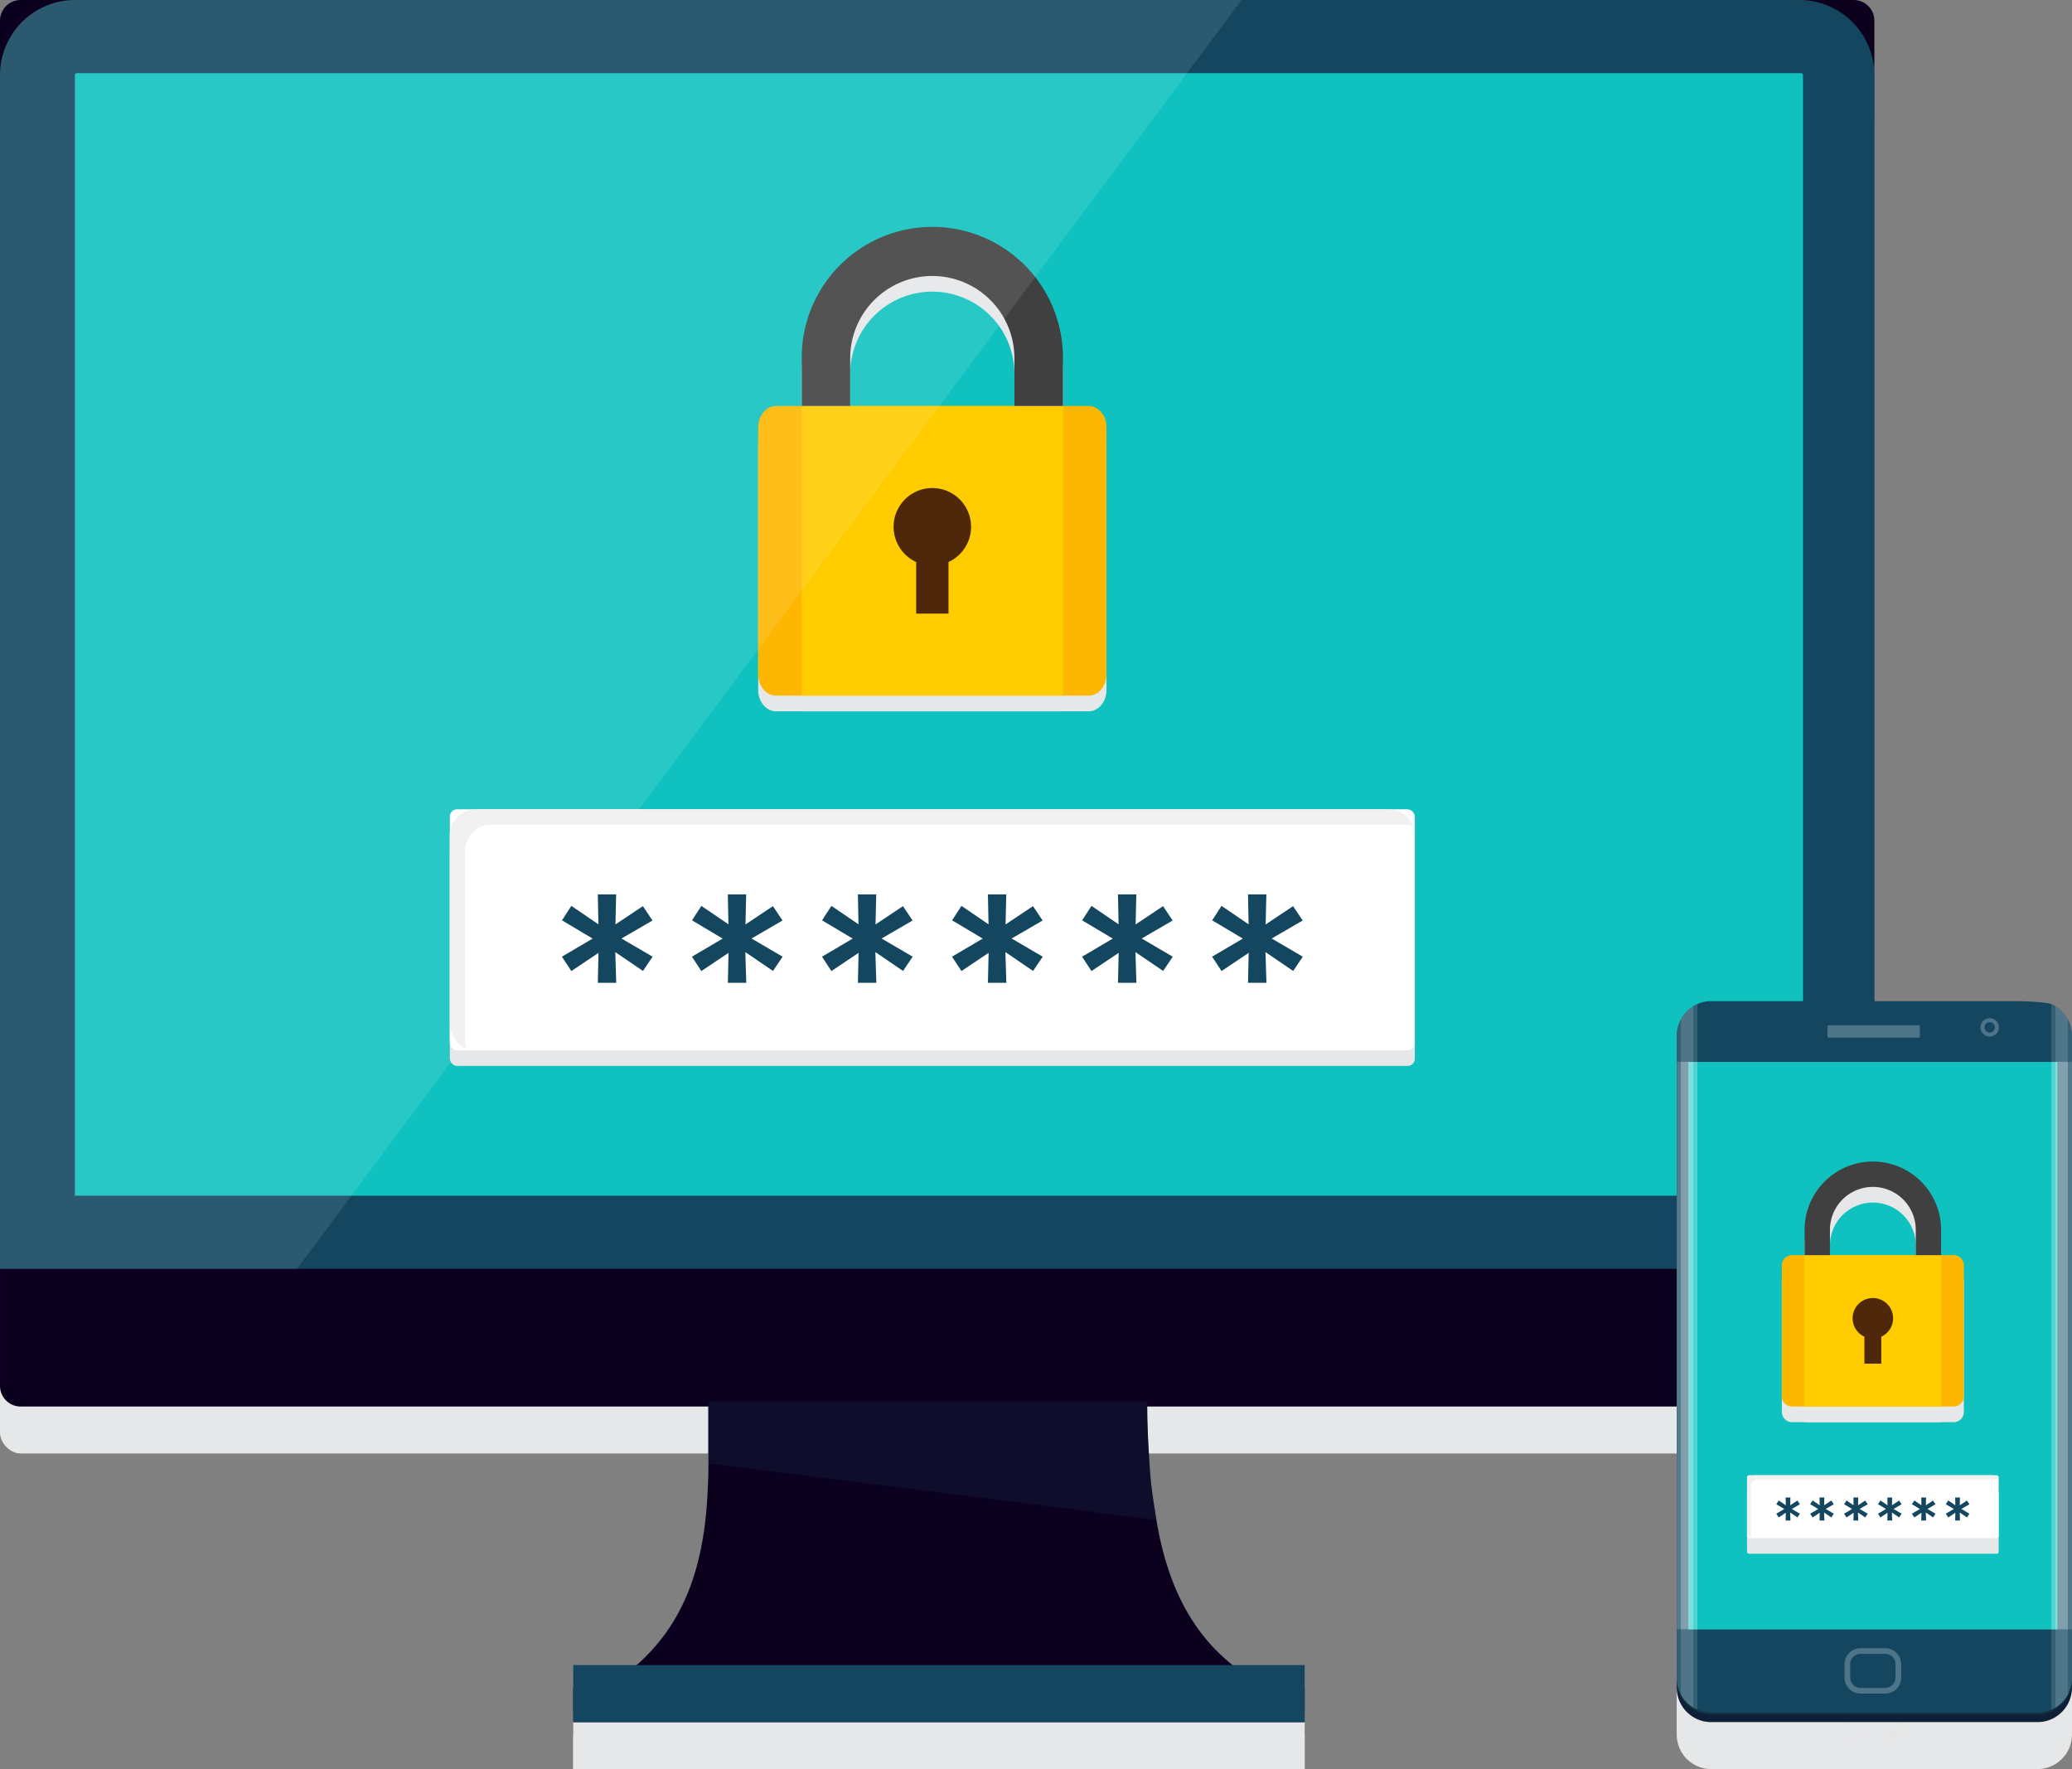 <svg xmlns="http://www.w3.org/2000/svg" width="480.988" height="410.586" viewBox="0 0 480.988 410.586">
  <rect x="0" y="0" width="480.988" height="410.586" fill="#808080" stroke="none"/>
  <g id="Group_23606" data-name="Group 23606" transform="translate(-633.812 -936.194)">
    <g id="Group_23580" data-name="Group 23580" transform="translate(633.812 936.194)">
      <g id="Group_23563" data-name="Group 23563" transform="translate(0 10.9)" style="mix-blend-mode: multiply;isolation: isolate">
        <path id="Path_67815" data-name="Path 67815" d="M805.819,1059.135l-.029-.247c-.585-3.579-1.221-7.391-1.482-11.34-.345-5.1-.643-10.432-.643-16.006v-.1c0-1.228.632-2.507.665-3.815H701.015c.058,1.3.763,2.707.763,3.917v14.635c0,21.95-4.636,40.227-24.014,51.985h-7.329V1106H840.228v-7.834h-8.161C816.124,1090.321,808.737,1076.619,805.819,1059.135Z" transform="translate(-537.365 -706.311)" fill="#e6e7e8"/>
        <rect id="Rectangle_4746" data-name="Rectangle 4746" width="169.793" height="13.236" transform="translate(133.069 386.45)" fill="#e6e7e8"/>
        <rect id="Rectangle_4747" data-name="Rectangle 4747" width="435.109" height="326.443" rx="4.798" transform="translate(0.001 0.001)" fill="#e6e7e8"/>
        <path id="Path_67816" data-name="Path 67816" d="M1051.486,939.194H651.249a17.439,17.439,0,0,0-17.437,17.437v277.047h435.111V956.631A17.439,17.439,0,0,0,1051.486,939.194Z" transform="translate(-633.812 -939.194)" fill="#e6e7e8"/>
        <path id="Path_67817" data-name="Path 67817" d="M1039.293,943.867H639.052a.457.457,0,0,0-.454.458V1204.4h401.153V944.325A.454.454,0,0,0,1039.293,943.867Z" transform="translate(-621.208 -926.887)" fill="#e6e7e8"/>
        <path id="Path_67818" data-name="Path 67818" d="M780.948,1028.7H679.061v.04c0,4.825.091,9.8.054,14.349l103.98,13.146h0c-.614-3.92-1.246-7.59-1.5-11.529C781.242,1039.615,780.872,1034.277,780.948,1028.7Z" transform="translate(-514.649 -703.472)" fill="#e6e7e8" opacity="0.2"/>
        <path id="Path_67819" data-name="Path 67819" d="M763.1,971.036c0-2.7-1.864-4.909-4.131-4.909H686.383c-2.271,0-4.131,2.206-4.131,4.909v57.409c0,2.7,1.86,4.909,4.131,4.909h72.583c2.267,0,4.131-2.206,4.131-4.909Z" transform="translate(-506.245 -868.266)" fill="#e6e7e8"/>
        <rect id="Rectangle_4748" data-name="Rectangle 4748" width="60.632" height="67.224" transform="translate(186.113 97.863)" fill="#e6e7e8"/>
        <path id="Path_67820" data-name="Path 67820" d="M708.888,980.361a8.993,8.993,0,1,1-8.993-8.993A8.992,8.992,0,0,1,708.888,980.361Z" transform="translate(-483.466 -854.464)" fill="#e6e7e8"/>
        <rect id="Rectangle_4749" data-name="Rectangle 4749" width="7.507" height="12.901" transform="translate(212.673 133.146)" fill="#e6e7e8"/>
        <path id="Path_67821" data-name="Path 67821" d="M745.666,996.251H734.4V985a19.058,19.058,0,0,0-38.115,0v11.249H685.034V985a30.316,30.316,0,0,1,60.632,0Z" transform="translate(-498.919 -898.391)" fill="#e6e7e8"/>
        <path id="Path_67822" data-name="Path 67822" d="M763.1,970.036c0-2.7-1.864-4.909-4.131-4.909H686.383c-2.271,0-4.131,2.205-4.131,4.909v57.409c0,2.7,1.86,4.909,4.131,4.909h72.583c2.267,0,4.131-2.206,4.131-4.909Z" transform="translate(-506.245 -870.899)" fill="#e6e7e8"/>
        <rect id="Rectangle_4750" data-name="Rectangle 4750" width="60.632" height="67.224" transform="translate(186.113 94.229)" fill="#e6e7e8"/>
        <path id="Path_67823" data-name="Path 67823" d="M708.888,979.361a8.993,8.993,0,1,1-8.993-8.993A8.992,8.992,0,0,1,708.888,979.361Z" transform="translate(-483.466 -857.097)" fill="#e6e7e8"/>
        <rect id="Rectangle_4751" data-name="Rectangle 4751" width="7.507" height="12.901" transform="translate(212.673 129.512)" fill="#e6e7e8"/>
        <path id="Path_67824" data-name="Path 67824" d="M745.666,995.252H734.4V984a19.058,19.058,0,0,0-38.115,0v11.25H685.034V984a30.316,30.316,0,0,1,60.632,0Z" transform="translate(-498.919 -901.024)" fill="#e6e7e8"/>
        <path id="Path_67825" data-name="Path 67825" d="M922.01,939.194H651.249a17.439,17.439,0,0,0-17.437,17.437v277.047h68.953Z" transform="translate(-633.812 -939.194)" fill="#e6e7e8" opacity="0.1"/>
        <rect id="Rectangle_4752" data-name="Rectangle 4752" width="224.001" height="55.925" rx="1.676" transform="translate(104.429 191.467)" fill="#e6e7e8"/>
        <path id="Path_67826" data-name="Path 67826" d="M666.085,1045.258V1001.51a6.087,6.087,0,0,1,6.09-6.086H884a6.016,6.016,0,0,1,2.147.407,6.079,6.079,0,0,0-5.679-3.942H668.639a6.09,6.09,0,0,0-6.086,6.09v43.747a6.074,6.074,0,0,0,3.939,5.679A6.093,6.093,0,0,1,666.085,1045.258Z" transform="translate(-558.123 -800.422)" fill="#e6e7e8"/>
        <path id="Path_67827" data-name="Path 67827" d="M707.357,1003.388l-2.229-3.333-6.368,4.239.161-6.971h-4.259l.14,6.951-6.287-4.28-2.169,3.354,7.111,4.239-7.131,4.2,2.189,3.334,6.307-4.219-.16,6.95h4.279l-.222-7.131,6.428,4.38,2.229-3.314-7.21-4.219Z" transform="translate(-495.515 -786.113)" fill="#e6e7e8"/>
        <path id="Path_67828" data-name="Path 67828" d="M699.049,1003.388l-2.23-3.333-6.367,4.239.16-6.971h-4.259l.141,6.951-6.288-4.28-2.169,3.354,7.11,4.239-7.13,4.2,2.189,3.334,6.308-4.219-.161,6.95h4.279l-.221-7.131,6.428,4.38,2.23-3.314-7.211-4.219Z" transform="translate(-517.395 -786.113)" fill="#e6e7e8"/>
        <path id="Path_67829" data-name="Path 67829" d="M690.742,1003.388l-2.23-3.333-6.367,4.239.159-6.971h-4.258l.141,6.951-6.286-4.28-2.169,3.354,7.11,4.239-7.132,4.2,2.191,3.334,6.307-4.219-.161,6.95h4.278l-.219-7.131,6.426,4.38,2.231-3.314-7.212-4.219Z" transform="translate(-539.274 -786.113)" fill="#e6e7e8"/>
        <path id="Path_67830" data-name="Path 67830" d="M732.281,1003.388l-2.229-3.333-6.368,4.239.161-6.971h-4.259l.14,6.951-6.287-4.28-2.169,3.354,7.111,4.239-7.131,4.2,2.189,3.334,6.307-4.219-.16,6.95h4.279l-.222-7.131,6.428,4.38,2.229-3.314-7.21-4.219Z" transform="translate(-429.878 -786.113)" fill="#e6e7e8"/>
        <path id="Path_67831" data-name="Path 67831" d="M723.973,1003.388l-2.23-3.333-6.366,4.239.16-6.971h-4.259l.142,6.951-6.288-4.28-2.169,3.354,7.11,4.239-7.13,4.2,2.189,3.334,6.308-4.219-.161,6.95h4.279l-.221-7.131,6.428,4.38,2.23-3.314-7.211-4.219Z" transform="translate(-451.757 -786.113)" fill="#e6e7e8"/>
        <path id="Path_67832" data-name="Path 67832" d="M715.666,1003.388l-2.23-3.333-6.367,4.239.159-6.971h-4.258l.141,6.951-6.287-4.28-2.169,3.354,7.11,4.239-7.132,4.2,2.191,3.334,6.307-4.219-.161,6.95h4.278l-.219-7.131,6.426,4.38,2.231-3.314-7.212-4.219Z" transform="translate(-473.637 -786.113)" fill="#e6e7e8"/>
        <rect id="Rectangle_4753" data-name="Rectangle 4753" width="224.001" height="55.925" rx="1.676" transform="translate(104.429 187.834)" fill="#e6e7e8"/>
        <path id="Path_67833" data-name="Path 67833" d="M666.085,1044.258V1000.51a6.087,6.087,0,0,1,6.09-6.086H884a6.016,6.016,0,0,1,2.147.407,6.079,6.079,0,0,0-5.679-3.942H668.639a6.09,6.09,0,0,0-6.086,6.09v43.747a6.074,6.074,0,0,0,3.939,5.679A6.091,6.091,0,0,1,666.085,1044.258Z" transform="translate(-558.123 -803.055)" fill="#e6e7e8"/>
        <path id="Path_67834" data-name="Path 67834" d="M707.357,1002.388l-2.229-3.333-6.368,4.239.161-6.971h-4.259l.14,6.951-6.287-4.28-2.169,3.354,7.111,4.239-7.131,4.2,2.189,3.334,6.307-4.219-.16,6.95h4.279l-.222-7.131,6.428,4.38,2.229-3.314-7.21-4.219Z" transform="translate(-495.515 -788.746)" fill="#e6e7e8"/>
        <path id="Path_67835" data-name="Path 67835" d="M699.049,1002.388l-2.23-3.333-6.367,4.239.16-6.971h-4.259l.141,6.951-6.288-4.28-2.169,3.354,7.11,4.239-7.13,4.2,2.189,3.334,6.308-4.219-.161,6.95h4.279l-.221-7.131,6.428,4.38,2.23-3.314-7.211-4.219Z" transform="translate(-517.395 -788.746)" fill="#e6e7e8"/>
        <path id="Path_67836" data-name="Path 67836" d="M690.742,1002.388l-2.23-3.333-6.367,4.239.159-6.971h-4.258l.141,6.951-6.286-4.28-2.169,3.354,7.11,4.239-7.132,4.2,2.191,3.334,6.307-4.219-.161,6.95h4.278l-.219-7.131,6.426,4.38,2.231-3.314-7.212-4.219Z" transform="translate(-539.274 -788.746)" fill="#e6e7e8"/>
        <path id="Path_67837" data-name="Path 67837" d="M732.281,1002.388l-2.229-3.333-6.368,4.239.161-6.971h-4.259l.14,6.951-6.287-4.28-2.169,3.354,7.111,4.239-7.131,4.2,2.189,3.334,6.307-4.219-.16,6.95h4.279l-.222-7.131,6.428,4.38,2.229-3.314-7.21-4.219Z" transform="translate(-429.878 -788.746)" fill="#e6e7e8"/>
        <path id="Path_67838" data-name="Path 67838" d="M723.973,1002.388l-2.23-3.333-6.366,4.239.16-6.971h-4.259l.142,6.951-6.288-4.28-2.169,3.354,7.11,4.239-7.13,4.2,2.189,3.334,6.308-4.219-.161,6.95h4.279l-.221-7.131,6.428,4.38,2.23-3.314-7.211-4.219Z" transform="translate(-451.757 -788.746)" fill="#e6e7e8"/>
        <path id="Path_67839" data-name="Path 67839" d="M715.666,1002.388l-2.23-3.333-6.367,4.239.159-6.971h-4.258l.141,6.951-6.287-4.28-2.169,3.354,7.11,4.239-7.132,4.2,2.191,3.334,6.307-4.219-.161,6.95h4.278l-.219-7.131,6.426,4.38,2.231-3.314-7.212-4.219Z" transform="translate(-473.637 -788.746)" fill="#e6e7e8"/>
      </g>
      <g id="Group_23579" data-name="Group 23579">
        <g id="Group_23578" data-name="Group 23578">
          <path id="Path_67840" data-name="Path 67840" d="M805.819,1056.135l-.029-.247c-.585-3.579-1.221-7.391-1.482-11.34-.345-5.1-.643-10.432-.643-16.006v-.1c0-1.228.632-2.507.665-3.815H701.015c.058,1.3.763,2.707.763,3.917v14.636c0,21.95-4.636,40.227-24.014,51.984h-7.329V1103H840.228v-7.834h-8.161C816.124,1087.321,808.737,1073.619,805.819,1056.135Z" transform="translate(-537.365 -703.311)" fill="#0c001f"/>
          <path id="Path_77989" data-name="Path 77989" d="M0,0H169.793V13.236H0Z" transform="translate(133.069 386.45)" fill="#14475f"/>
          <path id="Path_77988" data-name="Path 77988" d="M4.8,0H430.31a4.8,4.8,0,0,1,4.8,4.8V321.645a4.8,4.8,0,0,1-4.8,4.8H4.8a4.8,4.8,0,0,1-4.8-4.8V4.8A4.8,4.8,0,0,1,4.8,0Z" transform="translate(0.001 0.001)" fill="#0c001f"/>
          <path id="Path_67841" data-name="Path 67841" d="M1051.486,936.194H651.249a17.439,17.439,0,0,0-17.437,17.437v277.047h435.111V953.631A17.439,17.439,0,0,0,1051.486,936.194Z" transform="translate(-633.812 -936.194)" fill="#14475f"/>
          <path id="Path_67842" data-name="Path 67842" d="M1039.293,940.867H639.052a.457.457,0,0,0-.454.458V1201.4h401.153V941.324A.454.454,0,0,0,1039.293,940.867Z" transform="translate(-621.208 -923.887)" fill="#0fc2bf"/>
          <path id="Path_67843" data-name="Path 67843" d="M780.948,1025.7H679.061v.04c0,4.825.091,9.8.054,14.349l103.98,13.146h0c-.614-3.92-1.246-7.59-1.5-11.529C781.242,1036.615,780.872,1031.277,780.948,1025.7Z" transform="translate(-514.649 -700.472)" fill="#14475f" opacity="0.2"/>
          <g id="Group_23572" data-name="Group 23572" transform="translate(176.007 52.664)">
            <g id="Group_23564" data-name="Group 23564" transform="translate(0 3.633)" style="mix-blend-mode: multiply;isolation: isolate">
              <path id="Path_67844" data-name="Path 67844" d="M763.1,968.036c0-2.7-1.864-4.909-4.131-4.909H686.383c-2.271,0-4.131,2.206-4.131,4.909v57.409c0,2.7,1.86,4.909,4.131,4.909h72.583c2.267,0,4.131-2.206,4.131-4.909Z" transform="translate(-682.252 -921.563)" fill="#e6e7e8"/>
              <rect id="Rectangle_4756" data-name="Rectangle 4756" width="60.632" height="67.224" transform="translate(10.107 41.565)" fill="#e6e7e8"/>
              <path id="Path_67845" data-name="Path 67845" d="M708.888,977.361a8.993,8.993,0,1,1-8.993-8.993A8.992,8.992,0,0,1,708.888,977.361Z" transform="translate(-659.472 -907.761)" fill="#e6e7e8"/>
              <rect id="Rectangle_4757" data-name="Rectangle 4757" width="7.507" height="12.901" transform="translate(36.666 76.848)" fill="#e6e7e8"/>
              <path id="Path_67846" data-name="Path 67846" d="M745.666,993.251H734.4V982a19.058,19.058,0,0,0-38.115,0v11.249H685.034V982a30.316,30.316,0,0,1,60.632,0Z" transform="translate(-674.926 -951.688)" fill="#e6e7e8"/>
            </g>
            <g id="Group_23571" data-name="Group 23571">
              <g id="Group_23570" data-name="Group 23570">
                <g id="Group_23565" data-name="Group 23565" transform="translate(0 41.564)">
                  <path id="Path_67847" data-name="Path 67847" d="M763.1,967.036c0-2.7-1.864-4.909-4.131-4.909H686.383c-2.271,0-4.131,2.206-4.131,4.909v57.409c0,2.7,1.86,4.909,4.131,4.909h72.583c2.267,0,4.131-2.206,4.131-4.909Z" transform="translate(-682.252 -962.127)" fill="#fdb700"/>
                </g>
                <g id="Group_23566" data-name="Group 23566" transform="translate(10.107 41.565)">
                  <rect id="Rectangle_4758" data-name="Rectangle 4758" width="60.632" height="67.224" fill="#fc0"/>
                </g>
                <g id="Group_23569" data-name="Group 23569" transform="translate(31.43 60.607)">
                  <g id="Group_23568" data-name="Group 23568">
                    <g id="Group_23567" data-name="Group 23567">
                      <path id="Path_67848" data-name="Path 67848" d="M708.888,976.361a8.993,8.993,0,1,1-8.993-8.993A8.992,8.992,0,0,1,708.888,976.361Z" transform="translate(-690.902 -967.368)" fill="#4f280b"/>
                    </g>
                    <rect id="Rectangle_4759" data-name="Rectangle 4759" width="7.507" height="12.901" transform="translate(5.236 16.242)" fill="#4f280b"/>
                  </g>
                </g>
                <path id="Path_67849" data-name="Path 67849" d="M745.666,992.251H734.4V981a19.058,19.058,0,0,0-38.115,0v11.249H685.034V981a30.316,30.316,0,0,1,60.632,0Z" transform="translate(-674.926 -950.688)" fill="#404041"/>
              </g>
            </g>
          </g>
          <path id="Path_67850" data-name="Path 67850" d="M922.01,936.194H651.249a17.439,17.439,0,0,0-17.437,17.437v277.047h68.953Z" transform="translate(-633.812 -936.194)" fill="#fff" opacity="0.1"/>
          <g id="Group_23577" data-name="Group 23577" transform="translate(104.429 187.834)">
            <g id="Group_23573" data-name="Group 23573" transform="translate(0 3.633)" style="mix-blend-mode: multiply;isolation: isolate">
              <rect id="Rectangle_4760" data-name="Rectangle 4760" width="224.001" height="55.925" rx="1.676" transform="translate(0 0)" fill="#e6e7e8"/>
              <path id="Path_67851" data-name="Path 67851" d="M666.085,1042.258V998.51a6.087,6.087,0,0,1,6.09-6.086H884a6.016,6.016,0,0,1,2.147.407,6.079,6.079,0,0,0-5.679-3.943H668.639a6.09,6.09,0,0,0-6.086,6.09v43.747a6.074,6.074,0,0,0,3.939,5.679A6.093,6.093,0,0,1,666.085,1042.258Z" transform="translate(-662.552 -988.889)" fill="#e6e7e8"/>
              <path id="Path_67852" data-name="Path 67852" d="M707.357,1000.388l-2.229-3.333-6.368,4.239.161-6.971h-4.259l.14,6.951-6.287-4.28-2.169,3.354,7.111,4.239-7.131,4.2,2.189,3.334,6.307-4.219-.16,6.95h4.279l-.222-7.131,6.428,4.38,2.229-3.314-7.21-4.219Z" transform="translate(-599.944 -974.58)" fill="#e6e7e8"/>
              <path id="Path_67853" data-name="Path 67853" d="M699.049,1000.388l-2.23-3.333-6.367,4.239.16-6.971h-4.259l.141,6.951-6.288-4.28-2.169,3.354,7.11,4.239-7.13,4.2,2.189,3.334,6.308-4.219-.161,6.95h4.279l-.221-7.131,6.428,4.38,2.23-3.314-7.211-4.219Z" transform="translate(-621.824 -974.58)" fill="#e6e7e8"/>
              <path id="Path_67854" data-name="Path 67854" d="M690.742,1000.388l-2.23-3.333-6.367,4.239.159-6.971h-4.258l.141,6.951-6.286-4.28-2.169,3.354,7.11,4.239-7.132,4.2,2.191,3.334,6.307-4.219-.161,6.95h4.278l-.219-7.131,6.426,4.38,2.231-3.314-7.212-4.219Z" transform="translate(-643.703 -974.58)" fill="#e6e7e8"/>
              <path id="Path_67855" data-name="Path 67855" d="M732.281,1000.388l-2.229-3.333-6.368,4.239.161-6.971h-4.259l.14,6.951-6.287-4.28-2.169,3.354,7.111,4.239-7.131,4.2,2.189,3.334,6.307-4.219-.16,6.95h4.279l-.222-7.131,6.428,4.38,2.229-3.314-7.21-4.219Z" transform="translate(-534.307 -974.58)" fill="#e6e7e8"/>
              <path id="Path_67856" data-name="Path 67856" d="M723.973,1000.388l-2.23-3.333-6.366,4.239.16-6.971h-4.259l.142,6.951-6.288-4.28-2.169,3.354,7.11,4.239-7.13,4.2,2.189,3.334,6.308-4.219-.161,6.95h4.279l-.221-7.131,6.428,4.38,2.23-3.314-7.211-4.219Z" transform="translate(-556.186 -974.58)" fill="#e6e7e8"/>
              <path id="Path_67857" data-name="Path 67857" d="M715.666,1000.388l-2.23-3.333-6.367,4.239.159-6.971h-4.258l.141,6.951-6.287-4.28-2.169,3.354,7.11,4.239-7.132,4.2,2.191,3.334,6.307-4.219-.161,6.95h4.278l-.219-7.131,6.426,4.38,2.231-3.314-7.212-4.219Z" transform="translate(-578.066 -974.58)" fill="#e6e7e8"/>
            </g>
            <g id="Group_23576" data-name="Group 23576">
              <g id="Group_23575" data-name="Group 23575">
                <rect id="Rectangle_4761" data-name="Rectangle 4761" width="224.001" height="55.925" rx="1.676" transform="translate(0 0)" fill="#fff"/>
                <path id="Path_67858" data-name="Path 67858" d="M666.085,1041.258V997.51a6.087,6.087,0,0,1,6.09-6.086H884a6.016,6.016,0,0,1,2.147.407,6.079,6.079,0,0,0-5.679-3.942H668.639a6.09,6.09,0,0,0-6.086,6.09v43.747a6.074,6.074,0,0,0,3.939,5.679A6.093,6.093,0,0,1,666.085,1041.258Z" transform="translate(-662.552 -987.889)" fill="#f1f1f2"/>
                <g id="Group_23574" data-name="Group 23574" transform="translate(26.007 19.742)">
                  <path id="Path_67859" data-name="Path 67859" d="M707.357,999.388l-2.229-3.333-6.368,4.239.161-6.971h-4.259l.14,6.951-6.287-4.28-2.169,3.354,7.111,4.239-7.131,4.2,2.189,3.334,6.307-4.219-.16,6.95h4.279l-.222-7.131,6.428,4.38,2.229-3.314-7.21-4.219Z" transform="translate(-625.951 -993.322)" fill="#14475f"/>
                  <path id="Path_67860" data-name="Path 67860" d="M699.049,999.388l-2.23-3.333-6.367,4.239.16-6.971h-4.259l.141,6.951-6.288-4.28-2.169,3.354,7.11,4.239-7.13,4.2,2.189,3.334,6.308-4.219-.161,6.95h4.279l-.221-7.131,6.428,4.38,2.23-3.314-7.211-4.219Z" transform="translate(-647.831 -993.322)" fill="#14475f"/>
                  <path id="Path_67861" data-name="Path 67861" d="M690.742,999.388l-2.23-3.333-6.367,4.239.159-6.971h-4.258l.141,6.951-6.286-4.28-2.169,3.354,7.11,4.239-7.132,4.2,2.191,3.334,6.307-4.219-.161,6.95h4.278l-.219-7.131,6.426,4.38,2.231-3.314-7.212-4.219Z" transform="translate(-669.71 -993.322)" fill="#14475f"/>
                  <path id="Path_67862" data-name="Path 67862" d="M732.281,999.388l-2.229-3.333-6.368,4.239.161-6.971h-4.259l.14,6.951-6.287-4.28-2.169,3.354,7.111,4.239-7.131,4.2,2.189,3.334,6.307-4.219-.16,6.95h4.279l-.222-7.131,6.428,4.38,2.229-3.314-7.21-4.219Z" transform="translate(-560.314 -993.322)" fill="#14475f"/>
                  <path id="Path_67863" data-name="Path 67863" d="M723.973,999.388l-2.23-3.333-6.366,4.239.16-6.971h-4.259l.142,6.951-6.288-4.28-2.169,3.354,7.11,4.239-7.13,4.2,2.189,3.334,6.308-4.219-.161,6.95h4.279l-.221-7.131,6.428,4.38,2.23-3.314-7.211-4.219Z" transform="translate(-582.193 -993.322)" fill="#14475f"/>
                  <path id="Path_67864" data-name="Path 67864" d="M715.666,999.388l-2.23-3.333-6.367,4.239.159-6.971h-4.258l.141,6.951-6.287-4.28-2.169,3.354,7.11,4.239-7.132,4.2,2.191,3.334,6.307-4.219-.161,6.95h4.278l-.219-7.131,6.426,4.38,2.231-3.314-7.212-4.219Z" transform="translate(-604.073 -993.322)" fill="#14475f"/>
                </g>
              </g>
            </g>
          </g>
        </g>
      </g>
    </g>
    <g id="Group_23605" data-name="Group 23605" transform="translate(1023.043 1168.553)">
      <g id="Group_23581" data-name="Group 23581" transform="translate(0 10.9)" style="mix-blend-mode: multiply;isolation: isolate">
        <path id="Path_67865" data-name="Path 67865" d="M831.729,1007.95a8.03,8.03,0,0,0-2.878-3.031v0a8.483,8.483,0,0,0-.956-.5h0c-.981-.432-6.449-.672-7.59-.672H748.936a7.811,7.811,0,0,0-4.157,1.174.38.38,0,0,0-.091.051,8.036,8.036,0,0,0-2.791,2.987,1.161,1.161,0,0,0-.087.167,7.917,7.917,0,0,0-.876,3.63v149.119a8.049,8.049,0,0,0,.1,1.261c.022.138.047.272.076.41l.051.222c.055.229.12.458.193.676.025.073.051.146.08.214a2.322,2.322,0,0,0,.083.222c.04.109.087.214.135.316s.1.2.156.309a5.017,5.017,0,0,0,.258.476,8.413,8.413,0,0,0,.963,1.3c.123.134.247.262.378.381.1.094.2.186.305.272a7.246,7.246,0,0,0,.625.49l.011.015q.169.114.338.218a8.278,8.278,0,0,0,1.046.559,7.982,7.982,0,0,0,3.2.665h75.751a7.878,7.878,0,0,0,4.164-1.17,8.04,8.04,0,0,0,2.881-3.041,7.942,7.942,0,0,0,.956-3.794V1011.754a7.966,7.966,0,0,0-.956-3.8Z" transform="translate(-740.935 -1001.555)" fill="#e6e7e8"/>
        <path id="Path_67866" data-name="Path 67866" d="M831.729,1007.467a8.031,8.031,0,0,0-2.878-3.03v0a8.445,8.445,0,0,0-.956-.5h0c-.981-.432-6.449-.672-7.59-.672H748.936a7.811,7.811,0,0,0-4.157,1.174.551.551,0,0,0-.091.051,8.038,8.038,0,0,0-2.791,2.987,1.164,1.164,0,0,0-.087.167,7.916,7.916,0,0,0-.876,3.63V1160.39a8.127,8.127,0,0,0,.1,1.264c.022.135.047.269.076.407l.051.221c.055.229.12.458.193.676.025.073.051.146.08.214a2,2,0,0,0,.083.222c.04.109.087.214.135.316s.1.207.156.309a4.958,4.958,0,0,0,.258.476,8.4,8.4,0,0,0,.963,1.3c.123.134.247.262.378.381.1.094.2.186.305.273.2.178.411.337.625.494l.011.011c.113.076.225.149.338.222a8.651,8.651,0,0,0,1.046.556,7.983,7.983,0,0,0,3.2.665h75.751a7.894,7.894,0,0,0,4.164-1.17,8.039,8.039,0,0,0,2.881-3.041,7.942,7.942,0,0,0,.956-3.793V1011.271a7.966,7.966,0,0,0-.956-3.8Z" transform="translate(-740.935 -1002.827)" fill="#e6e7e8"/>
        <path id="Path_67867" data-name="Path 67867" d="M831.729,1007.343a8.027,8.027,0,0,0-2.878-3.03v0a8.522,8.522,0,0,0-.956-.5h0c-.981-.432-6.449-.669-7.59-.669H748.936a7.774,7.774,0,0,0-4.157,1.17.541.541,0,0,0-.091.054,7.985,7.985,0,0,0-2.791,2.987.989.989,0,0,0-.087.167,7.891,7.891,0,0,0-.876,3.626v149.119a8.127,8.127,0,0,0,.1,1.265c.022.134.047.272.076.407l.051.225c.055.225.12.454.193.676.025.069.051.142.08.214a2.259,2.259,0,0,0,.083.218c.04.109.087.214.135.316s.1.207.156.312c.076.156.163.32.258.472a8.419,8.419,0,0,0,.963,1.3c.123.131.247.258.378.381.1.091.2.182.305.273.2.174.411.337.625.49l.011.011c.113.076.225.149.338.222a8.164,8.164,0,0,0,1.046.556,7.985,7.985,0,0,0,3.2.668h75.751a8,8,0,0,0,8-8.008V1011.147a7.942,7.942,0,0,0-.956-3.793Z" transform="translate(-740.935 -1003.143)" fill="#e6e7e8"/>
        <rect id="Rectangle_4762" data-name="Rectangle 4762" width="85.679" height="131.71" transform="translate(2.689 14.111)" fill="#e6e7e8"/>
        <rect id="Rectangle_4763" data-name="Rectangle 4763" width="4.799" height="131.721" transform="translate(86.956 14.08)" fill="#e6e7e8" opacity="0.28"/>
        <rect id="Rectangle_4764" data-name="Rectangle 4764" width="2.88" height="131.72" transform="translate(87.915 14.08)" fill="#e6e7e8" opacity="0.28"/>
        <path id="Path_67868" data-name="Path 67868" d="M764.867,1061.947a7.44,7.44,0,0,0,.959-.5,8.017,8.017,0,0,0,1.439-1.134l.051-.051a7.707,7.707,0,0,0,.545-.6l.076-.1c.069-.083.142-.163.207-.251a8.078,8.078,0,0,0,1.381-3.2,8.029,8.029,0,0,0,.142-1.49v-11.351h-4.8Z" transform="translate(-677.91 -897.477)" fill="#e6e7e8" opacity="0.14"/>
        <path id="Path_67869" data-name="Path 67869" d="M768.707,1006.869l0-.011a8,8,0,0,0-2.878-3.03l0,0a8.236,8.236,0,0,0-.956-.5v13.411h4.8v-6.075a7.862,7.862,0,0,0-.418-2.543A7.631,7.631,0,0,0,768.707,1006.869Z" transform="translate(-677.91 -1002.658)" fill="#e6e7e8" opacity="0.14"/>
        <path id="Path_67870" data-name="Path 67870" d="M765.131,1003.468v12.91h2.878V1006.5A7.986,7.986,0,0,0,765.131,1003.468Z" transform="translate(-677.215 -1002.298)" fill="#e6e7e8" opacity="0.14"/>
        <path id="Path_67871" data-name="Path 67871" d="M765.131,1061.449a7.969,7.969,0,0,0,2.878-3.038v-15.145h-2.878Z" transform="translate(-677.215 -897.477)" fill="#e6e7e8" opacity="0.14"/>
        <rect id="Rectangle_4765" data-name="Rectangle 4765" width="4.799" height="131.71" transform="translate(0.002 14.08)" fill="#e6e7e8" opacity="0.28"/>
        <rect id="Rectangle_4766" data-name="Rectangle 4766" width="2.88" height="131.709" transform="translate(0.962 14.08)" fill="#e6e7e8" opacity="0.28"/>
        <path id="Path_67872" data-name="Path 67872" d="M740.936,1054.6a8.126,8.126,0,0,0,.1,1.265c.022.134.043.272.076.407.018.076.029.149.051.225.055.225.12.454.2.676.026.069.047.142.076.214s.054.149.083.218a2.477,2.477,0,0,0,.138.316c.047.105.094.207.149.312.026.055.055.113.087.171l0,.007,0,.011c.051.091.105.189.164.276l0,.007c.069.116.142.232.215.342s.153.225.232.334.163.214.251.32.174.207.269.309c.062.065.12.131.182.193a1.9,1.9,0,0,0,.2.189c.094.091.2.182.3.273s.2.174.309.258.215.156.32.232l.011.011c.113.076.221.149.338.222a.542.542,0,0,0,.087.062,6.828,6.828,0,0,0,.959.5v-18.68h-4.8Z" transform="translate(-740.932 -897.477)" fill="#e6e7e8" opacity="0.14"/>
        <path id="Path_67873" data-name="Path 67873" d="M744.686,1003.885a8.014,8.014,0,0,0-2.791,2.987,1.036,1.036,0,0,0-.091.167,7.322,7.322,0,0,0-.454,1.083,7.861,7.861,0,0,0-.414,2.543v6.075h4.8v-13.415a8.279,8.279,0,0,0-.959.505A.5.5,0,0,0,744.686,1003.885Z" transform="translate(-740.932 -1002.661)" fill="#e6e7e8" opacity="0.14"/>
        <path id="Path_67874" data-name="Path 67874" d="M741.2,1006.5v9.872h2.878v-12.91a.565.565,0,0,0-.087.054A7.972,7.972,0,0,0,741.2,1006.5Z" transform="translate(-740.237 -1002.295)" fill="#e6e7e8" opacity="0.14"/>
        <path id="Path_67875" data-name="Path 67875" d="M741.2,1058.411a8,8,0,0,0,2.881,3.038v-18.182H741.2Z" transform="translate(-740.237 -897.477)" fill="#e6e7e8" opacity="0.14"/>
        <path id="Path_67876" data-name="Path 67876" d="M761.094,1044.474h-5.719a3.728,3.728,0,0,0-3.721,3.721v3.088a3.728,3.728,0,0,0,3.721,3.72h5.719a3.725,3.725,0,0,0,3.721-3.72v-3.088A3.725,3.725,0,0,0,761.094,1044.474Zm2.406,6.809a2.409,2.409,0,0,1-2.406,2.406h-5.719a2.4,2.4,0,0,1-2.4-2.406v-3.088a2.4,2.4,0,0,1,2.4-2.405h5.719a2.408,2.408,0,0,1,2.406,2.405Z" transform="translate(-712.706 -894.298)" fill="#e6e7e8" opacity="0.25"/>
        <rect id="Rectangle_4767" data-name="Rectangle 4767" width="21.442" height="2.88" rx="0.264" transform="translate(34.998 5.6)" fill="#e6e7e8" opacity="0.25"/>
        <path id="Path_67877" data-name="Path 67877" d="M762.47,1005.152a1.21,1.21,0,1,1-1.21,1.21,1.21,1.21,0,0,1,1.21-1.21m0-.919a2.129,2.129,0,1,0,2.129,2.129,2.127,2.127,0,0,0-2.129-2.129Z" transform="translate(-689.819 -1000.273)" fill="#e6e7e8"/>
        <path id="Path_67878" data-name="Path 67878" d="M789.9,1022.933a2.4,2.4,0,0,0-2.158-2.565H749.809a2.4,2.4,0,0,0-2.158,2.565v30a2.4,2.4,0,0,0,2.158,2.565h37.934a2.4,2.4,0,0,0,2.158-2.565Z" transform="translate(-723.248 -957.781)" fill="#e6e7e8"/>
        <rect id="Rectangle_4768" data-name="Rectangle 4768" width="31.688" height="35.133" transform="translate(29.684 62.586)" fill="#e6e7e8"/>
        <path id="Path_67879" data-name="Path 67879" d="M761.574,1027.808a4.7,4.7,0,1,1-4.7-4.7A4.7,4.7,0,0,1,761.574,1027.808Z" transform="translate(-711.345 -950.57)" fill="#e6e7e8"/>
        <rect id="Rectangle_4769" data-name="Rectangle 4769" width="3.923" height="6.743" transform="translate(43.564 81.026)" fill="#e6e7e8"/>
        <path id="Path_67880" data-name="Path 67880" d="M780.793,1036.114h-5.886v-5.882a9.959,9.959,0,0,0-19.919,0v5.882H749.1v-5.882a15.844,15.844,0,0,1,31.688,0Z" transform="translate(-719.419 -973.527)" fill="#e6e7e8"/>
        <path id="Path_67881" data-name="Path 67881" d="M789.9,1021.933a2.4,2.4,0,0,0-2.158-2.565H749.809a2.4,2.4,0,0,0-2.158,2.565v30a2.4,2.4,0,0,0,2.158,2.565h37.934a2.4,2.4,0,0,0,2.158-2.565Z" transform="translate(-723.248 -960.414)" fill="#e6e7e8"/>
        <rect id="Rectangle_4770" data-name="Rectangle 4770" width="31.688" height="35.133" transform="translate(29.684 58.953)" fill="#e6e7e8"/>
        <path id="Path_67882" data-name="Path 67882" d="M761.574,1026.808a4.7,4.7,0,1,1-4.7-4.7A4.7,4.7,0,0,1,761.574,1026.808Z" transform="translate(-711.345 -953.204)" fill="#e6e7e8"/>
        <rect id="Rectangle_4771" data-name="Rectangle 4771" width="3.923" height="6.743" transform="translate(43.564 77.393)" fill="#e6e7e8"/>
        <path id="Path_67883" data-name="Path 67883" d="M780.793,1035.114h-5.886v-5.883a9.959,9.959,0,0,0-19.919,0v5.883H749.1v-5.883a15.844,15.844,0,0,1,31.688,0Z" transform="translate(-719.419 -976.16)" fill="#e6e7e8"/>
        <rect id="Rectangle_4772" data-name="Rectangle 4772" width="58.409" height="14.583" rx="0.437" transform="translate(16.324 113.677)" fill="#e6e7e8"/>
        <path id="Path_67884" data-name="Path 67884" d="M746.347,1048.345v-11.409a1.59,1.59,0,0,1,1.588-1.588h55.233a1.5,1.5,0,0,1,.56.109,1.58,1.58,0,0,0-1.479-1.029H747.012a1.584,1.584,0,0,0-1.584,1.588v11.406a1.584,1.584,0,0,0,1.025,1.482A1.593,1.593,0,0,1,746.347,1048.345Z" transform="translate(-729.103 -920.751)" fill="#e6e7e8"/>
        <path id="Path_67885" data-name="Path 67885" d="M757.11,1037.427l-.582-.869-1.66,1.105.042-1.818H753.8l.036,1.812-1.639-1.116-.566.875,1.854,1.105-1.859,1.095.571.869,1.644-1.1-.042,1.812h1.116l-.058-1.859,1.676,1.142.581-.864-1.88-1.1Z" transform="translate(-712.779 -917.021)" fill="#e6e7e8"/>
        <path id="Path_67886" data-name="Path 67886" d="M754.944,1037.427l-.582-.869-1.66,1.105.042-1.818h-1.111l.037,1.812-1.639-1.116-.566.875,1.854,1.105-1.859,1.095.571.869,1.645-1.1-.042,1.812h1.116l-.058-1.859,1.676,1.142.582-.864-1.88-1.1Z" transform="translate(-718.484 -917.021)" fill="#e6e7e8"/>
        <path id="Path_67887" data-name="Path 67887" d="M752.778,1037.427l-.582-.869-1.66,1.105.042-1.818h-1.11l.037,1.812-1.639-1.116-.566.875,1.854,1.105-1.86,1.095.571.869,1.645-1.1-.042,1.812h1.115l-.057-1.859,1.676,1.142.582-.864-1.881-1.1Z" transform="translate(-724.189 -917.021)" fill="#e6e7e8"/>
        <path id="Path_67888" data-name="Path 67888" d="M763.609,1037.427l-.581-.869-1.66,1.105.042-1.818H760.3l.037,1.812-1.639-1.116-.566.875,1.854,1.105-1.859,1.095.571.869,1.644-1.1-.042,1.812h1.116l-.058-1.859,1.676,1.142.581-.864-1.88-1.1Z" transform="translate(-695.663 -917.021)" fill="#e6e7e8"/>
        <path id="Path_67889" data-name="Path 67889" d="M761.443,1037.427l-.582-.869-1.66,1.105.042-1.818h-1.111l.037,1.812-1.639-1.116-.566.875,1.854,1.105-1.859,1.095.571.869,1.645-1.1-.042,1.812h1.116l-.058-1.859,1.676,1.142.582-.864-1.88-1.1Z" transform="translate(-701.369 -917.021)" fill="#e6e7e8"/>
        <path id="Path_67890" data-name="Path 67890" d="M759.277,1037.427l-.582-.869-1.66,1.105.042-1.818h-1.11l.037,1.812-1.639-1.116-.566.875,1.854,1.105-1.86,1.095.572.869,1.644-1.1-.042,1.812h1.115l-.057-1.859,1.676,1.142.582-.864-1.881-1.1Z" transform="translate(-707.074 -917.021)" fill="#e6e7e8"/>
        <rect id="Rectangle_4773" data-name="Rectangle 4773" width="58.409" height="14.583" rx="0.437" transform="translate(16.324 110.043)" fill="#e6e7e8"/>
        <path id="Path_67891" data-name="Path 67891" d="M746.347,1047.345v-11.409a1.59,1.59,0,0,1,1.588-1.588h55.233a1.5,1.5,0,0,1,.56.109,1.58,1.58,0,0,0-1.479-1.029H747.012a1.584,1.584,0,0,0-1.584,1.588v11.406a1.585,1.585,0,0,0,1.025,1.482A1.593,1.593,0,0,1,746.347,1047.345Z" transform="translate(-729.103 -923.385)" fill="#e6e7e8"/>
        <path id="Path_67892" data-name="Path 67892" d="M757.11,1036.427l-.582-.869-1.66,1.105.042-1.818H753.8l.036,1.812-1.639-1.116-.566.875,1.854,1.105-1.859,1.095.571.869,1.644-1.1-.042,1.812h1.116l-.058-1.859,1.676,1.142.581-.864-1.88-1.1Z" transform="translate(-712.779 -919.655)" fill="#e6e7e8"/>
        <path id="Path_67893" data-name="Path 67893" d="M754.944,1036.427l-.582-.869-1.66,1.105.042-1.818h-1.111l.037,1.812-1.639-1.116-.566.875,1.854,1.105-1.859,1.095.571.869,1.645-1.1-.042,1.812h1.116l-.058-1.859,1.676,1.142.582-.864-1.88-1.1Z" transform="translate(-718.484 -919.655)" fill="#e6e7e8"/>
        <path id="Path_67894" data-name="Path 67894" d="M752.778,1036.427l-.582-.869-1.66,1.105.042-1.818h-1.11l.037,1.812-1.639-1.116-.566.875,1.854,1.105-1.86,1.095.571.869,1.645-1.1-.042,1.812h1.115l-.057-1.859,1.676,1.142.582-.864-1.881-1.1Z" transform="translate(-724.189 -919.655)" fill="#e6e7e8"/>
        <path id="Path_67895" data-name="Path 67895" d="M763.609,1036.427l-.581-.869-1.66,1.105.042-1.818H760.3l.037,1.812-1.639-1.116-.566.875,1.854,1.105-1.859,1.095.571.869,1.644-1.1-.042,1.812h1.116l-.058-1.859,1.676,1.142.581-.864-1.88-1.1Z" transform="translate(-695.663 -919.655)" fill="#e6e7e8"/>
        <path id="Path_67896" data-name="Path 67896" d="M761.443,1036.427l-.582-.869-1.66,1.105.042-1.818h-1.111l.037,1.812-1.639-1.116-.566.875,1.854,1.105-1.859,1.095.571.869,1.645-1.1-.042,1.812h1.116l-.058-1.859,1.676,1.142.582-.864-1.88-1.1Z" transform="translate(-701.369 -919.655)" fill="#e6e7e8"/>
        <path id="Path_67897" data-name="Path 67897" d="M759.277,1036.427l-.582-.869-1.66,1.105.042-1.818h-1.11l.037,1.812-1.639-1.116-.566.875,1.854,1.105-1.86,1.095.572.869,1.644-1.1-.042,1.812h1.115l-.057-1.859,1.676,1.142.582-.864-1.881-1.1Z" transform="translate(-707.074 -919.655)" fill="#e6e7e8"/>
      </g>
      <g id="Group_23604" data-name="Group 23604">
        <g id="Group_23603" data-name="Group 23603">
          <path id="Path_67898" data-name="Path 67898" d="M831.729,1004.95a8.028,8.028,0,0,0-2.878-3.031v0a8.522,8.522,0,0,0-.956-.5h0c-.981-.432-6.449-.672-7.59-.672H748.936a7.8,7.8,0,0,0-4.157,1.174.364.364,0,0,0-.091.051,8.036,8.036,0,0,0-2.791,2.987,1.136,1.136,0,0,0-.087.167,7.916,7.916,0,0,0-.876,3.63v149.119a8.047,8.047,0,0,0,.1,1.261c.022.138.047.272.076.41l.051.222c.055.229.12.458.193.676.025.073.051.146.08.214a2.3,2.3,0,0,0,.083.222c.04.109.087.214.135.316s.1.2.156.309a4.991,4.991,0,0,0,.258.476,8.411,8.411,0,0,0,.963,1.3c.123.135.247.262.378.382.1.094.2.185.305.272a7.2,7.2,0,0,0,.625.491l.011.015q.169.114.338.218a8.246,8.246,0,0,0,1.046.559,7.982,7.982,0,0,0,3.2.665h75.751a7.878,7.878,0,0,0,4.164-1.17,8.04,8.04,0,0,0,2.881-3.041,7.941,7.941,0,0,0,.956-3.793V1008.754a7.965,7.965,0,0,0-.956-3.8Z" transform="translate(-740.935 -998.555)" fill="#0d2038"/>
          <path id="Path_67899" data-name="Path 67899" d="M831.729,1004.467a8.029,8.029,0,0,0-2.878-3.03v0a8.483,8.483,0,0,0-.956-.5h0c-.981-.432-6.449-.672-7.59-.672H748.936a7.811,7.811,0,0,0-4.157,1.174.534.534,0,0,0-.091.051,8.036,8.036,0,0,0-2.791,2.987,1.139,1.139,0,0,0-.087.167,7.915,7.915,0,0,0-.876,3.63V1157.39a8.127,8.127,0,0,0,.1,1.265c.022.134.047.269.076.407l.051.221c.055.229.12.458.193.676.025.073.051.146.08.214a2.006,2.006,0,0,0,.083.222c.04.109.087.214.135.316s.1.207.156.309a4.988,4.988,0,0,0,.258.476,8.388,8.388,0,0,0,.963,1.3c.123.135.247.262.378.382.1.094.2.185.305.273.2.178.411.338.625.494l.011.011c.113.076.225.149.338.222a8.65,8.65,0,0,0,1.046.556,7.983,7.983,0,0,0,3.2.666h75.751a7.894,7.894,0,0,0,4.164-1.17,8.043,8.043,0,0,0,2.881-3.041,7.943,7.943,0,0,0,.956-3.793V1008.271a7.966,7.966,0,0,0-.956-3.8Z" transform="translate(-740.935 -999.827)" fill="#11313f"/>
          <path id="Path_67900" data-name="Path 67900" d="M831.729,1004.343a8.028,8.028,0,0,0-2.878-3.031v0a8.522,8.522,0,0,0-.956-.5h0c-.981-.433-6.449-.669-7.59-.669H748.936a7.772,7.772,0,0,0-4.157,1.17.559.559,0,0,0-.091.054,7.983,7.983,0,0,0-2.791,2.987.989.989,0,0,0-.087.167,7.889,7.889,0,0,0-.876,3.626v149.119a8.124,8.124,0,0,0,.1,1.264c.022.135.047.272.076.407l.051.225c.055.225.12.454.193.676.025.069.051.142.08.214a2.231,2.231,0,0,0,.083.218c.04.109.087.214.135.316s.1.207.156.312c.076.156.163.32.258.472a8.442,8.442,0,0,0,.963,1.3c.123.131.247.258.378.381.1.091.2.182.305.273.2.174.411.338.625.49l.011.011c.113.076.225.149.338.222a8.194,8.194,0,0,0,1.046.556,7.985,7.985,0,0,0,3.2.668h75.751a7.916,7.916,0,0,0,4.164-1.174,7.993,7.993,0,0,0,3.837-6.835V1008.147a7.941,7.941,0,0,0-.956-3.793Z" transform="translate(-740.935 -1000.143)" fill="#14475f"/>
          <rect id="Rectangle_4774" data-name="Rectangle 4774" width="85.679" height="131.71" transform="translate(2.689 14.111)" fill="#0fc2bf"/>
          <g id="Group_23584" data-name="Group 23584" transform="translate(86.956 0.669)">
            <g id="Group_23582" data-name="Group 23582" transform="translate(0 13.412)">
              <rect id="Rectangle_4775" data-name="Rectangle 4775" width="4.799" height="131.721" fill="#f8fdff" opacity="0.28"/>
              <rect id="Rectangle_4776" data-name="Rectangle 4776" width="2.88" height="131.72" transform="translate(0.959)" fill="#f8fdff" opacity="0.28"/>
            </g>
            <g id="Group_23583" data-name="Group 23583" transform="translate(0.001)">
              <path id="Path_67901" data-name="Path 67901" d="M764.867,1058.947a7.472,7.472,0,0,0,.959-.5,8.027,8.027,0,0,0,1.439-1.134l.051-.051a7.751,7.751,0,0,0,.545-.6l.076-.1c.069-.083.142-.163.207-.25a8.078,8.078,0,0,0,1.381-3.2,8.034,8.034,0,0,0,.142-1.49v-11.351h-4.8Z" transform="translate(-764.867 -895.145)" fill="#f8fdff" opacity="0.14"/>
              <path id="Path_67902" data-name="Path 67902" d="M768.707,1003.869l0-.011a8,8,0,0,0-2.878-3.031l0,0a8.236,8.236,0,0,0-.956-.5v13.411h4.8v-6.075a7.861,7.861,0,0,0-.418-2.543A7.631,7.631,0,0,0,768.707,1003.869Z" transform="translate(-764.867 -1000.327)" fill="#f8fdff" opacity="0.14"/>
              <path id="Path_67903" data-name="Path 67903" d="M765.131,1000.468v12.91h2.878V1003.5A7.987,7.987,0,0,0,765.131,1000.468Z" transform="translate(-764.172 -999.966)" fill="#f8fdff" opacity="0.14"/>
              <path id="Path_67904" data-name="Path 67904" d="M765.131,1058.449a7.967,7.967,0,0,0,2.878-3.037v-15.145h-2.878Z" transform="translate(-764.172 -895.145)" fill="#f8fdff" opacity="0.14"/>
            </g>
          </g>
          <g id="Group_23587" data-name="Group 23587" transform="translate(0.002 0.665)">
            <g id="Group_23585" data-name="Group 23585" transform="translate(0 13.416)">
              <rect id="Rectangle_4777" data-name="Rectangle 4777" width="4.799" height="131.71" fill="#f8fdff" opacity="0.28"/>
              <rect id="Rectangle_4778" data-name="Rectangle 4778" width="2.88" height="131.709" transform="translate(0.96)" fill="#f8fdff" opacity="0.28"/>
            </g>
            <g id="Group_23586" data-name="Group 23586" transform="translate(0.002)">
              <path id="Path_67905" data-name="Path 67905" d="M740.936,1051.6a8.123,8.123,0,0,0,.1,1.264c.022.135.043.272.076.407.018.076.029.149.051.225.055.225.12.454.2.676.026.069.047.142.076.214s.054.149.083.218a2.48,2.48,0,0,0,.138.316c.047.1.094.207.149.312.026.054.055.113.087.171l0,.008,0,.011c.051.091.105.189.164.276l0,.007c.069.116.142.232.215.341s.153.225.232.334.163.214.251.32.174.207.269.309c.062.065.12.131.182.192a1.881,1.881,0,0,0,.2.189c.094.091.2.182.3.273s.2.174.309.258.215.156.32.232l.011.011c.113.076.221.149.338.222a.527.527,0,0,0,.087.062,6.829,6.829,0,0,0,.959.5v-18.68h-4.8Z" transform="translate(-740.936 -895.141)" fill="#f8fdff" opacity="0.14"/>
              <path id="Path_67906" data-name="Path 67906" d="M744.686,1000.885a8.012,8.012,0,0,0-2.791,2.987,1.036,1.036,0,0,0-.091.167,7.311,7.311,0,0,0-.454,1.083,7.859,7.859,0,0,0-.414,2.543v6.075h4.8v-13.415a8.355,8.355,0,0,0-.959.505A.52.52,0,0,0,744.686,1000.885Z" transform="translate(-740.936 -1000.326)" fill="#f8fdff" opacity="0.14"/>
              <path id="Path_67907" data-name="Path 67907" d="M741.2,1003.5v9.872h2.878v-12.91a.587.587,0,0,0-.087.054A7.97,7.97,0,0,0,741.2,1003.5Z" transform="translate(-740.241 -999.96)" fill="#f8fdff" opacity="0.14"/>
              <path id="Path_67908" data-name="Path 67908" d="M741.2,1055.412a8,8,0,0,0,2.881,3.037v-18.182H741.2Z" transform="translate(-740.241 -895.141)" fill="#f8fdff" opacity="0.14"/>
            </g>
          </g>
          <path id="Path_67909" data-name="Path 67909" d="M761.094,1041.474h-5.719a3.728,3.728,0,0,0-3.721,3.721v3.088a3.728,3.728,0,0,0,3.721,3.72h5.719a3.725,3.725,0,0,0,3.721-3.72v-3.088A3.726,3.726,0,0,0,761.094,1041.474Zm2.406,6.809a2.408,2.408,0,0,1-2.406,2.405h-5.719a2.4,2.4,0,0,1-2.4-2.405v-3.088a2.4,2.4,0,0,1,2.4-2.405h5.719a2.408,2.408,0,0,1,2.406,2.405Z" transform="translate(-712.706 -891.298)" fill="#f8fdff" opacity="0.25"/>
          <rect id="Rectangle_4779" data-name="Rectangle 4779" width="21.442" height="2.88" rx="0.264" transform="translate(34.998 5.6)" fill="#f8fdff" opacity="0.25"/>
          <g id="Group_23588" data-name="Group 23588" transform="translate(70.526 3.96)" opacity="0.25">
            <path id="Path_67910" data-name="Path 67910" d="M762.47,1002.152a1.21,1.21,0,1,1-1.21,1.21,1.21,1.21,0,0,1,1.21-1.21m0-.919a2.129,2.129,0,1,0,2.129,2.129,2.127,2.127,0,0,0-2.129-2.129Z" transform="translate(-760.345 -1001.233)" fill="#f8fdff"/>
          </g>
          <g id="Group_23597" data-name="Group 23597" transform="translate(24.403 37.229)">
            <g id="Group_23589" data-name="Group 23589" transform="translate(0 3.633)" style="mix-blend-mode: multiply;isolation: isolate">
              <path id="Path_67911" data-name="Path 67911" d="M789.9,1019.933a2.4,2.4,0,0,0-2.158-2.565H749.809a2.4,2.4,0,0,0-2.158,2.565v30a2.4,2.4,0,0,0,2.158,2.565h37.934a2.4,2.4,0,0,0,2.158-2.565Z" transform="translate(-747.651 -995.643)" fill="#e6e7e8"/>
              <rect id="Rectangle_4780" data-name="Rectangle 4780" width="31.688" height="35.133" transform="translate(5.281 21.724)" fill="#e6e7e8"/>
              <path id="Path_67912" data-name="Path 67912" d="M761.574,1024.808a4.7,4.7,0,1,1-4.7-4.7A4.7,4.7,0,0,1,761.574,1024.808Z" transform="translate(-735.747 -988.433)" fill="#e6e7e8"/>
              <rect id="Rectangle_4781" data-name="Rectangle 4781" width="3.923" height="6.743" transform="translate(19.162 40.164)" fill="#e6e7e8"/>
              <path id="Path_67913" data-name="Path 67913" d="M780.793,1033.114h-5.886v-5.883a9.959,9.959,0,0,0-19.919,0v5.883H749.1v-5.883a15.844,15.844,0,0,1,31.688,0Z" transform="translate(-743.822 -1011.389)" fill="#e6e7e8"/>
            </g>
            <g id="Group_23596" data-name="Group 23596">
              <g id="Group_23595" data-name="Group 23595">
                <g id="Group_23590" data-name="Group 23590" transform="translate(0 21.725)">
                  <path id="Path_67914" data-name="Path 67914" d="M789.9,1018.933a2.4,2.4,0,0,0-2.158-2.565H749.809a2.4,2.4,0,0,0-2.158,2.565v30a2.4,2.4,0,0,0,2.158,2.565h37.934a2.4,2.4,0,0,0,2.158-2.565Z" transform="translate(-747.651 -1016.368)" fill="#fdb700"/>
                </g>
                <g id="Group_23591" data-name="Group 23591" transform="translate(5.281 21.724)">
                  <rect id="Rectangle_4782" data-name="Rectangle 4782" width="31.688" height="35.133" fill="#fc0"/>
                </g>
                <g id="Group_23594" data-name="Group 23594" transform="translate(16.423 31.673)">
                  <g id="Group_23593" data-name="Group 23593">
                    <g id="Group_23592" data-name="Group 23592">
                      <path id="Path_67915" data-name="Path 67915" d="M761.574,1023.808a4.7,4.7,0,1,1-4.7-4.7A4.7,4.7,0,0,1,761.574,1023.808Z" transform="translate(-752.171 -1019.106)" fill="#4f280b"/>
                    </g>
                    <rect id="Rectangle_4783" data-name="Rectangle 4783" width="3.923" height="6.743" transform="translate(2.738 8.491)" fill="#4f280b"/>
                  </g>
                </g>
                <path id="Path_67916" data-name="Path 67916" d="M780.793,1032.114h-5.886v-5.883a9.959,9.959,0,0,0-19.919,0v5.883H749.1v-5.883a15.844,15.844,0,0,1,31.688,0Z" transform="translate(-743.822 -1010.389)" fill="#404041"/>
              </g>
            </g>
          </g>
          <g id="Group_23602" data-name="Group 23602" transform="translate(16.324 110.043)">
            <g id="Group_23598" data-name="Group 23598" transform="translate(0 3.633)" style="mix-blend-mode: multiply;isolation: isolate">
              <rect id="Rectangle_4784" data-name="Rectangle 4784" width="58.409" height="14.583" rx="0.437" fill="#e6e7e8"/>
              <path id="Path_67917" data-name="Path 67917" d="M746.347,1045.345v-11.409a1.59,1.59,0,0,1,1.588-1.588h55.233a1.5,1.5,0,0,1,.56.109,1.58,1.58,0,0,0-1.479-1.029H747.012a1.584,1.584,0,0,0-1.584,1.588v11.406a1.584,1.584,0,0,0,1.025,1.482A1.593,1.593,0,0,1,746.347,1045.345Z" transform="translate(-745.426 -1031.428)" fill="#e6e7e8"/>
              <path id="Path_67918" data-name="Path 67918" d="M757.11,1034.427l-.582-.869-1.66,1.105.042-1.818H753.8l.036,1.813-1.639-1.116-.566.875,1.854,1.105-1.859,1.094.571.869,1.644-1.1-.042,1.812h1.116l-.058-1.859,1.676,1.142.581-.864-1.88-1.1Z" transform="translate(-729.102 -1027.698)" fill="#e6e7e8"/>
              <path id="Path_67919" data-name="Path 67919" d="M754.944,1034.427l-.582-.869-1.66,1.105.042-1.818h-1.111l.037,1.813-1.639-1.116-.566.875,1.854,1.105-1.859,1.094.571.869,1.645-1.1-.042,1.812h1.116l-.058-1.859,1.676,1.142.582-.864-1.88-1.1Z" transform="translate(-734.807 -1027.698)" fill="#e6e7e8"/>
              <path id="Path_67920" data-name="Path 67920" d="M752.778,1034.427l-.582-.869-1.66,1.105.042-1.818h-1.11l.037,1.813-1.639-1.116-.566.875,1.854,1.105-1.86,1.094.571.869,1.645-1.1-.042,1.812h1.115l-.057-1.859,1.676,1.142.582-.864-1.881-1.1Z" transform="translate(-740.513 -1027.698)" fill="#e6e7e8"/>
              <path id="Path_67921" data-name="Path 67921" d="M763.609,1034.427l-.581-.869-1.66,1.105.042-1.818H760.3l.037,1.813-1.639-1.116-.566.875,1.854,1.105-1.859,1.094.571.869,1.644-1.1-.042,1.812h1.116l-.058-1.859,1.676,1.142.581-.864-1.88-1.1Z" transform="translate(-711.987 -1027.698)" fill="#e6e7e8"/>
              <path id="Path_67922" data-name="Path 67922" d="M761.443,1034.427l-.582-.869-1.66,1.105.042-1.818h-1.111l.037,1.813-1.639-1.116-.566.875,1.854,1.105-1.859,1.094.571.869,1.645-1.1-.042,1.812h1.116l-.058-1.859,1.676,1.142.582-.864-1.88-1.1Z" transform="translate(-717.692 -1027.698)" fill="#e6e7e8"/>
              <path id="Path_67923" data-name="Path 67923" d="M759.277,1034.427l-.582-.869-1.66,1.105.042-1.818h-1.11l.037,1.813-1.639-1.116-.566.875,1.854,1.105-1.86,1.094.572.869,1.644-1.1-.042,1.812h1.115l-.057-1.859,1.676,1.142.582-.864-1.881-1.1Z" transform="translate(-723.398 -1027.698)" fill="#e6e7e8"/>
            </g>
            <g id="Group_23601" data-name="Group 23601">
              <g id="Group_23600" data-name="Group 23600">
                <rect id="Rectangle_4785" data-name="Rectangle 4785" width="58.409" height="14.583" rx="0.437" fill="#fff"/>
                <path id="Path_67924" data-name="Path 67924" d="M746.347,1044.345v-11.409a1.59,1.59,0,0,1,1.588-1.588h55.233a1.5,1.5,0,0,1,.56.109,1.58,1.58,0,0,0-1.479-1.029H747.012a1.584,1.584,0,0,0-1.584,1.588v11.406a1.584,1.584,0,0,0,1.025,1.482A1.593,1.593,0,0,1,746.347,1044.345Z" transform="translate(-745.426 -1030.428)" fill="#f1f1f2"/>
                <g id="Group_23599" data-name="Group 23599" transform="translate(6.781 5.148)">
                  <path id="Path_67925" data-name="Path 67925" d="M757.11,1033.427l-.582-.869-1.66,1.105.042-1.818H753.8l.036,1.813-1.639-1.116-.566.875,1.854,1.105-1.859,1.094.571.869,1.644-1.1-.042,1.812h1.116l-.058-1.859,1.676,1.142.581-.864-1.88-1.1Z" transform="translate(-735.884 -1031.845)" fill="#14475f"/>
                  <path id="Path_67926" data-name="Path 67926" d="M754.944,1033.427l-.582-.869-1.66,1.105.042-1.818h-1.111l.037,1.813-1.639-1.116-.566.875,1.854,1.105-1.859,1.094.571.869,1.645-1.1-.042,1.812h1.116l-.058-1.859,1.676,1.142.582-.864-1.88-1.1Z" transform="translate(-741.589 -1031.845)" fill="#14475f"/>
                  <path id="Path_67927" data-name="Path 67927" d="M752.778,1033.427l-.582-.869-1.66,1.105.042-1.818h-1.11l.037,1.813-1.639-1.116-.566.875,1.854,1.105-1.86,1.094.571.869,1.645-1.1-.042,1.812h1.115l-.057-1.859,1.676,1.142.582-.864-1.881-1.1Z" transform="translate(-747.294 -1031.845)" fill="#14475f"/>
                  <path id="Path_67928" data-name="Path 67928" d="M763.609,1033.427l-.581-.869-1.66,1.105.042-1.818H760.3l.037,1.813-1.639-1.116-.566.875,1.854,1.105-1.859,1.094.571.869,1.644-1.1-.042,1.812h1.116l-.058-1.859,1.676,1.142.581-.864-1.88-1.1Z" transform="translate(-718.768 -1031.845)" fill="#14475f"/>
                  <path id="Path_67929" data-name="Path 67929" d="M761.443,1033.427l-.582-.869-1.66,1.105.042-1.818h-1.111l.037,1.813-1.639-1.116-.566.875,1.854,1.105-1.859,1.094.571.869,1.645-1.1-.042,1.812h1.116l-.058-1.859,1.676,1.142.582-.864-1.88-1.1Z" transform="translate(-724.474 -1031.845)" fill="#14475f"/>
                  <path id="Path_67930" data-name="Path 67930" d="M759.277,1033.427l-.582-.869-1.66,1.105.042-1.818h-1.11l.037,1.813-1.639-1.116-.566.875,1.854,1.105-1.86,1.094.572.869,1.644-1.1-.042,1.812h1.115l-.057-1.859,1.676,1.142.582-.864-1.881-1.1Z" transform="translate(-730.179 -1031.845)" fill="#14475f"/>
                </g>
              </g>
            </g>
          </g>
        </g>
      </g>
    </g>
  </g>
</svg>
